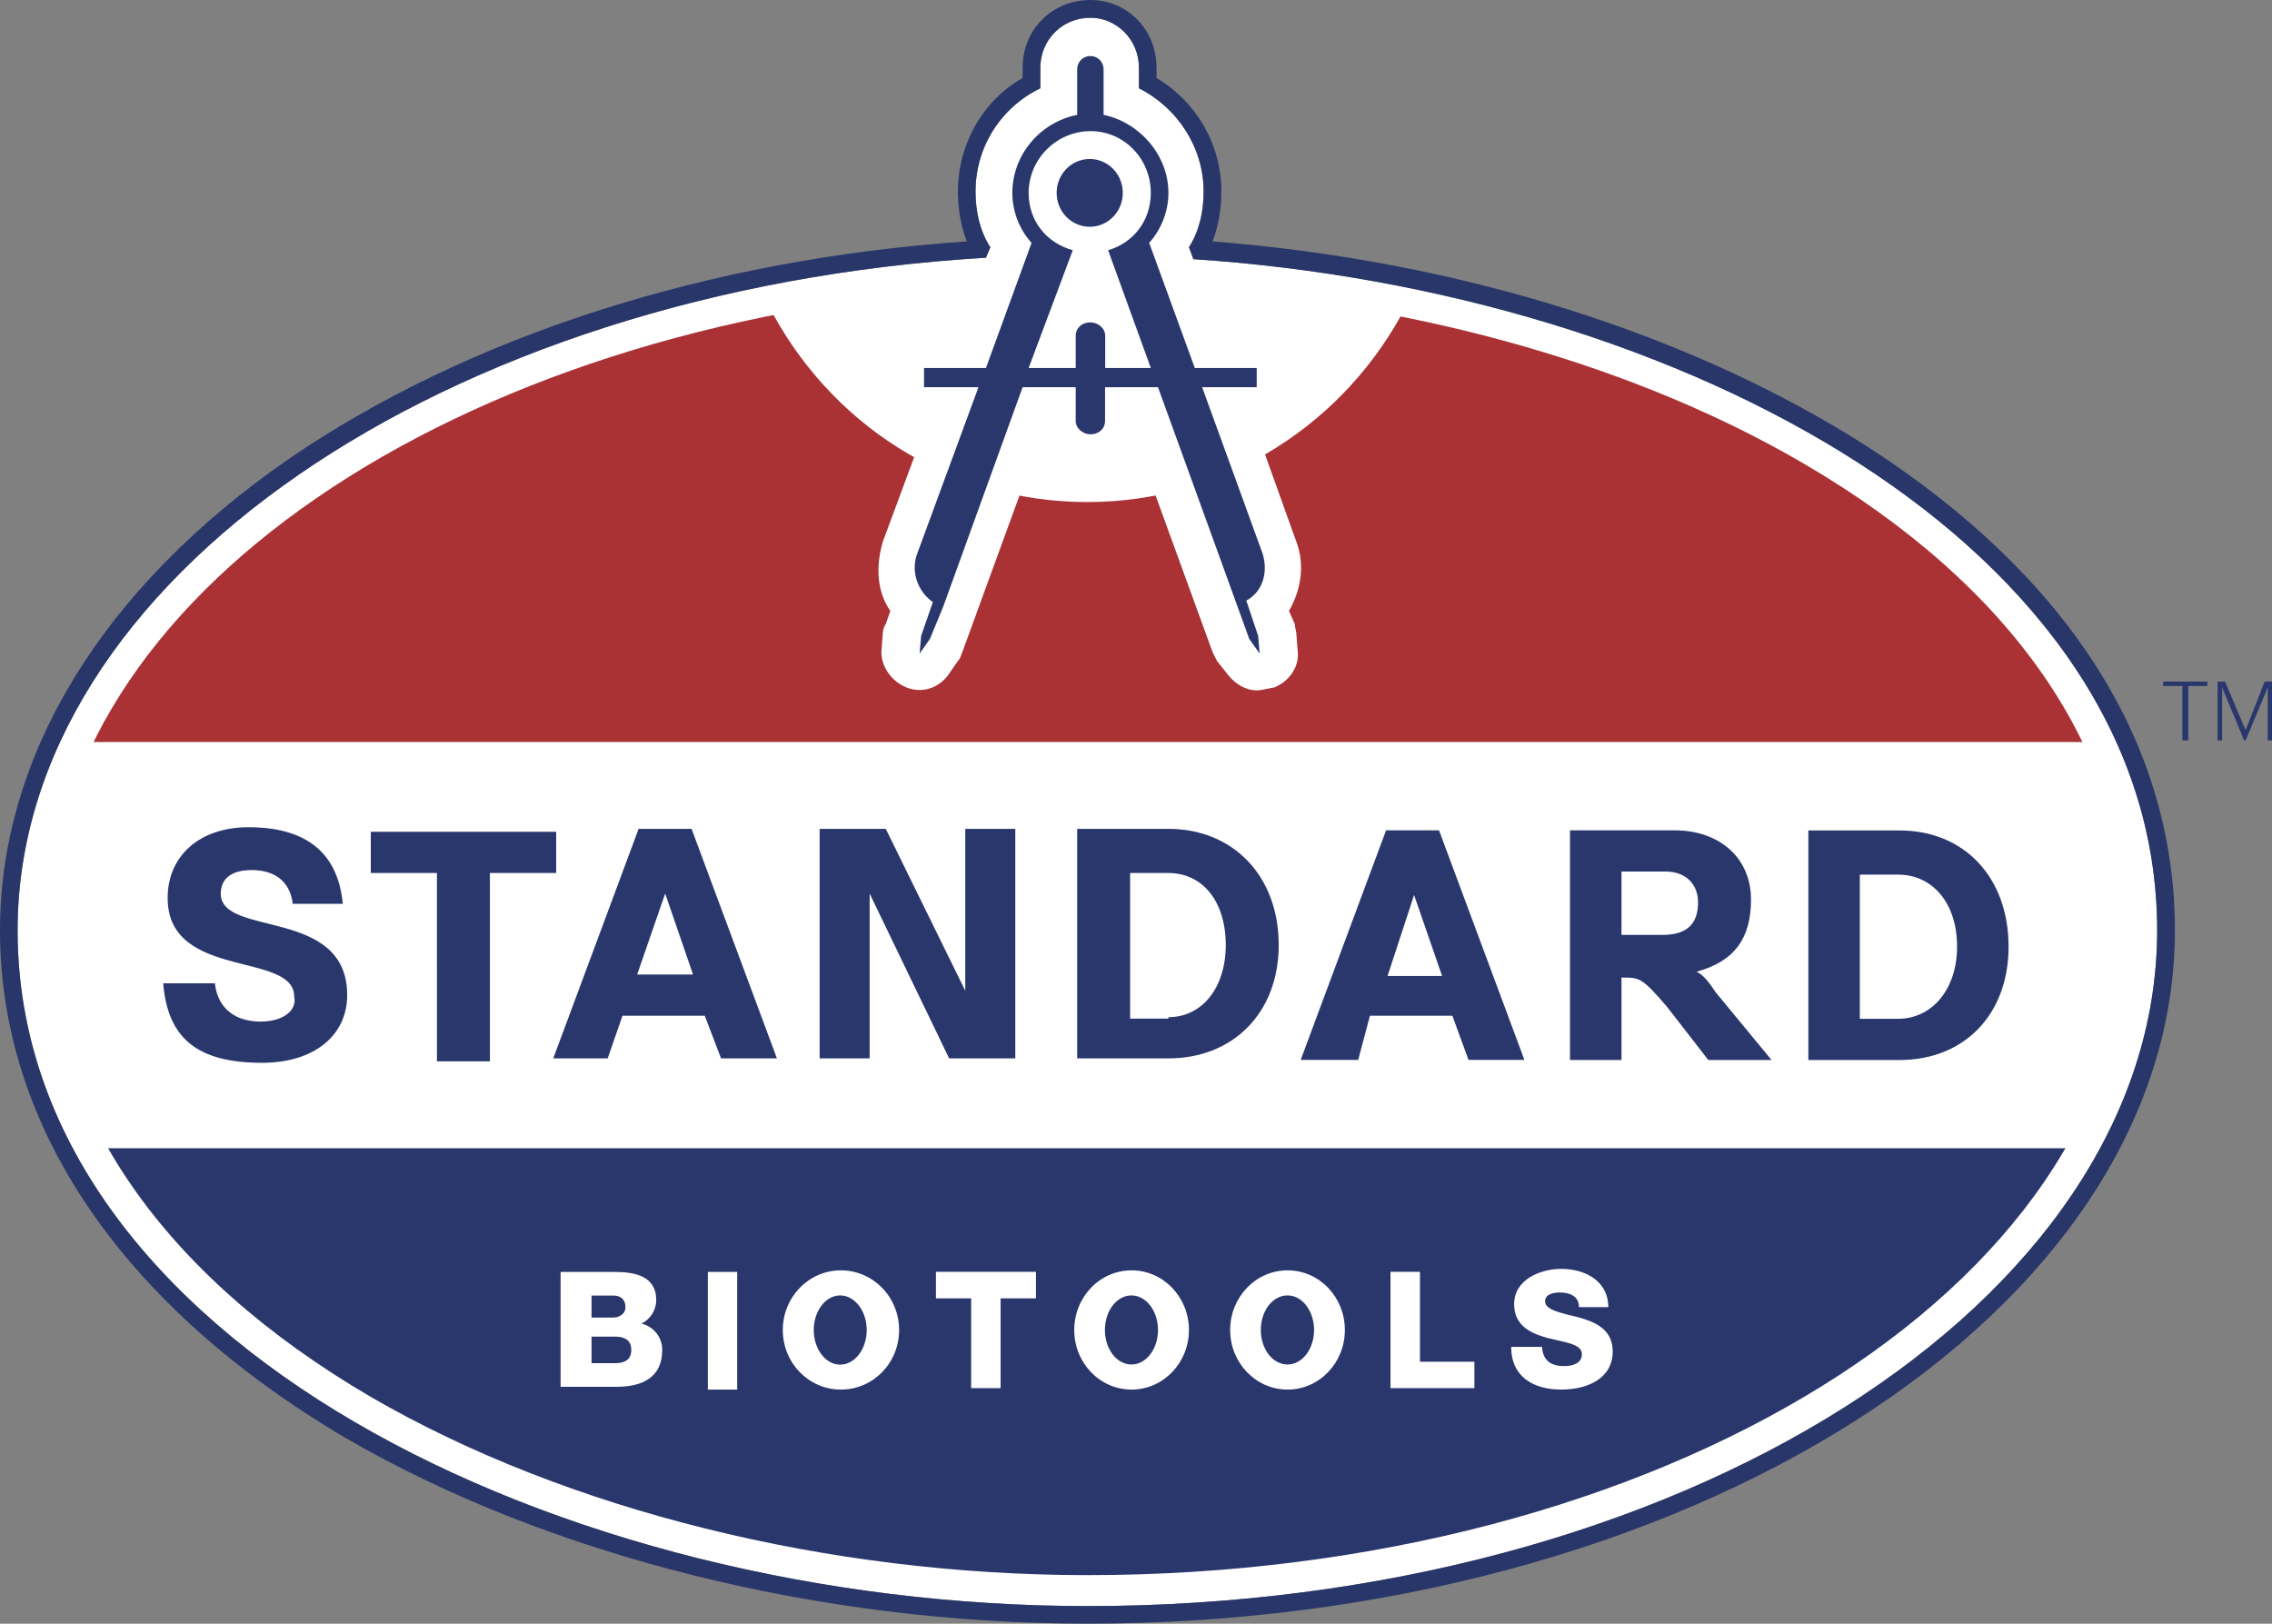 <svg version="1.2" xmlns="http://www.w3.org/2000/svg" viewBox="0 0 1549 1107" width="1549" height="1107">
	<rect x="0" y="0" width="1549" height="1107" fill="#808080" stroke="none"/>
	<title>Hyperion_Hyperion+ Imaging Systems flyer (FLDM-00948 Rev 03) 202211-1-pdf-svg</title>
	<defs>
		<clipPath clipPathUnits="userSpaceOnUse" id="cp1">
			<path d="m-902.9-758.7h12279.48v15897.08h-12279.48z"/>
		</clipPath>
	</defs>
	<style>
		.s0 { fill: #29376d } 
		.s1 { fill: #ffffff } 
		.s2 { fill: #aa3134 } 
		.s3 { fill: #28366a } 
	</style>
	<g id="Clip-Path: Page 1" clip-path="url(#cp1)">
		<g id="Page 1">
			<path id="Path 15" class="s0" d="m741.4 1082.9c247.8 0 558.8-91.3 676.2-300.1h-1353.4c115.4 206.8 434.4 300.1 677.2 300.1z"/>
			<path id="Path 16" class="s1" d="m25.1 634.3c0 51.2 13 101.4 39.1 148.5h1353.4c27-46.1 40.1-96.3 40.1-148.5 0-44.2-9-87.3-29.1-128.5h-1373.4c-20.1 40.2-30.1 83.3-30.1 128.5z"/>
			<path id="Path 17" class="s2" d="m54.2 505.8h1374.4c-105.3-221.8-439.4-320.1-687.2-320.1-257.8 0-580.9 98.3-687.2 320.1z"/>
			<path id="Path 18" fill-rule="evenodd" class="s1" d="m1051.4 919.3c1 9.1 7 12.1 15 12.1 6 0 12.1-2 12.1-8.1 0-7-11.1-8-23.1-11-11-3-23.1-8-23.1-23.1 0-17 18.1-24.1 32.1-24.1 16.1 0 32.1 8.1 32.1 26.1h-20c0-8-7.1-10-13.1-10-4 0-10 1-10 6 0 6 11 8 23.1 11 11 3.1 23 8.1 23 23.1 0 19.1-18 26.1-35.1 26.1-18 0-34.1-8-34.1-29.1h21.1zm-103.4-52.2h20.1v61.3h37.1v18h-57.2zm-70.2 80.3c-21.6 0-39.1-18.2-39.1-40.6 0-22.5 17.5-40.7 39.1-40.7 21.7 0 39.1 18.2 39.1 40.7 0 22.4-17.4 40.6-39.1 40.6zm18.1-40.6c0-13.1-8.1-23.6-18.1-23.6-10.1 0-18.2 10.5-18.2 23.6 0 13 8.1 23.5 18.2 23.5 10 0 18.1-10.5 18.1-23.5zm-124.4 40.6c-21.7 0-39.1-18.2-39.1-40.6 0-22.5 17.4-40.7 39.1-40.7 21.6 0 39.1 18.2 39.1 40.7 0 22.4-17.5 40.6-39.1 40.6zm18-40.6c0-13.1-8.1-23.6-18.1-23.6-10 0-18.1 10.5-18.1 23.6 0 13 8.1 23.5 18.1 23.5 10 0 18.1-10.5 18.1-23.5zm-83.2-21.6h-24.1v61.2h-20.1v-61.2h-24v-18.1h68.2zm-133 62.2c-21.9 0-39.6-18.1-39.6-40.6 0-22.5 17.7-40.7 39.6-40.7 22 0 39.7 18.2 39.7 40.7 0 22.5-17.7 40.6-39.7 40.6zm17.6-40.6c0-13-8.1-23.6-18.1-23.6-9.9 0-18 10.6-18 23.6 0 13 8.1 23.6 18 23.6 10 0 18.1-10.6 18.1-23.6zm-108.3-39.6h20v80.2h-20zm-100.4 0h37.1c14.1 0 28.1 3.1 28.1 19.1 0 7-4 13.1-10 16.1 8 2 14.1 9 14.1 18 0 19.1-14.1 25.1-31.1 25.1h-38.2zm21.1 31.1h15c3.1 0 8.1-2 8.1-7 0-6-4-8-8.1-8h-15zm0 31.1h16c6.1 0 11.1-2 11.1-9 0-7.1-5-9.1-11.1-9.1h-16z"/>
			<path id="Path 19" fill-rule="evenodd" class="s0" d="m796.6 721.6h-62.2v-156.5h62.2c44.1 0 75.2 32.1 75.2 79.2 0 46.2-31.1 77.3-75.2 77.3zm0-28.1c23 0 39.1-20.1 39.1-49.2 0-30.1-16.1-49.1-39.1-49.1h-26.1v99.3h26.1zm-203.7 28.1h-34.1v-156.5h45.1l54.2 110.4v-110.4h34.1v156.5h-45.1l-54.2-112.4zm-215.7 0l58.2-156.5h36.1l58.2 156.5h-38.1l-11.1-29.1h-56.1l-10.1 29.1zm57.2-57.2h38.1l-19-55.2zm-233.8 15.1c0-31.1-86.3-11.1-86.3-67.3 0-28.1 21.1-48.2 55.2-48.2 42.2 0 61.2 20.1 64.2 52.2h-34.1c-2-16-13-23-28.1-23-15 0-21 7-21 16 0 30.1 86.2 9 86.2 69.3 0 27.1-22 46.1-58.1 46.1-43.2 0-64.3-16-67.3-54.2h35.2c2 18.1 15 26.1 31.1 26.1 16 0 25-8 23-17zm725.4 43.1h-39.2l58.2-156.5h36.1l58.2 156.5h-38.1l-11-30.1h-56.2zm20-57.2h37.2l-19.1-55.2zm-648.1-70.2h-45.1v-28.1h126.4v28.1h-45.2v128.4h-36.1zm807.6 127.5h-35.1v-156.6h71.2c31.1 0 52.2 19.1 52.2 47.2 0 26.1-11 42.1-37.1 49.2 4 2 7 5 13 14l38.1 46.2h-43.1l-28.1-36.2c-17-20-19-20-30.1-20h-1zm0-85.3h28.1c17.1 0 24.1-8.1 24.1-22.1 0-13.1-9-21.1-22.1-21.1h-30.1zm189.6 85.3h-62.2v-156.5h62.2c44.2 0 74.3 32.1 74.3 79.2 0 46.2-30.1 77.3-74.3 77.3zm-1-28.1c23.1 0 40.2-20.1 40.2-49.2 0-30.1-17.1-49.1-40.2-49.1h-26.1v98.3z"/>
			<path id="Path 20" class="s1" d="m741.4 342.3c94.3 0 176.6-54.2 217.7-134.5-70.2-14.1-144.5-22.1-217.7-22.1-76.3 0-149.5 8-217.7 22.1 41.1 80.3 122.4 134.5 217.7 134.5z"/>
			<path id="Path 21" fill-rule="evenodd" class="s1" d="m1470.7 634.3c0 253.9-327 460.7-729.3 460.7-359.2 0-729.4-180.7-729.4-460.7 0-238.9 291-436.6 660.2-458.6l3-7.1c-7.1-11-10.1-24.1-10.1-38.1 0-30.1 17.1-57.2 44.2-70.3v-14c0-19.1 15-34.1 34.1-34.1 18 0 33.1 15 33.1 34.1v14c26.1 13.1 44.1 40.2 44.1 70.3 0 14-3 27.1-10 38.1l3 8.1c335.1 22 657.1 196.7 657.1 457.6zm-1437.6 0c0 122.4 77.3 234.8 219.7 318.1 133.4 77.3 312 121.5 488.6 121.5 390.2 0 708.3-196.7 708.3-439.6 0-122.4-77.3-234.8-219.7-318.1-113.4-66.3-258.9-107.4-408.4-118.5l10.1 28.1h24.1c14 0 25 12.1 25 25.1v13.1c0 14-11 24.1-25 24.1h-1.1l29.1 81.2c6.1 16.1 3.1 33.2-5 47.2l4 9c0 2.1 1 5.1 1 6.1l1 13c1 10.1-6 20.1-16 24.1-6 1-9 2-12 2-7.1 0-14.1-4-19.1-10l-8-10.1q-1.5-3-3-6l-52.2-143.5c-5 11-17.1 19.1-31.1 19.1-16.1 0-29.1-10.1-33.1-24.1l-54.2 148.5c-1 2-1 4-3 6l-7 10.1c-7 9-18.1 12-28.1 8-10-4-17.1-14-17.1-24.1l1-13c0-2 1-5 2-6.1l3.1-9c-9.1-13-10.1-30.1-5.1-47.2l30.1-81.2h-2c-14 0-25.1-10.1-25.1-24.1v-13.1c0-14 11.1-25.1 25.1-25.1h24.1l11-29.1c-355.1 24.1-632 210.8-632 437.6z"/>
			<path id="Path 22" fill-rule="evenodd" class="s0" d="m857.8 433.6l1 12-7.1-10-8-22.1-54.2-149.5h-36.1v23.1c0 5-4 9-10 9-5 0-10-4-10-9v-23.1h-36.2l-54.1 149.5-9.1 22.1-7 10 1-12 8-23.1c-10-7-15-20.1-11-32.1l42.1-114.4h-37.1v-13.1h42.2l31.1-85.3c-8.1-9-13.1-21.1-13.1-34.1 0-26.1 19.1-48.2 44.2-53.2v-31.1c0-5 4-9 9-9 5 0 9 4 9 9v31.1c24.1 5 44.2 27.1 44.2 53.2 0 13-5.1 25.1-13.1 34.1l31.1 85.3h42.2v13.1h-37.2l41.2 113.4c4 13 0 26.1-11.1 32.1zm-102.3-263c17.1-5 29.1-20 29.1-39.1 0-23.1-18.1-42.1-41.1-42.1-23.1 0-42.2 19-42.2 42.1 0 19.1 12.1 34.1 30.1 39.1l-30.1 80.3h32.1v-22c0-5.1 4-9.1 10.1-9.1 5 0 10 4 10 9.1v22h31.1zm-12.5-16c-12.5 0-22.6-10.3-22.6-23.1 0-12.8 10.1-23.1 22.6-23.1 12.4 0 22.5 10.3 22.5 23.1 0 12.8-10.1 23.1-22.5 23.1zm744.9 350.2v-37.1h-13.1v-3h30.1v3h-13v37.1zm58.2 0v-36.1l-15.1 36.1h-1l-15-36.1v36.1h-3.1v-40.1h5.1l14 33.1 13-33.1h5.1v40.1z"/>
			<path id="Path 23" fill-rule="evenodd" class="s3" d="m788.5 46.2v7c27.1 16.1 44.2 45.2 44.2 77.3q0 18.1-6 34.1c168.5 13.1 327 63.2 447.4 140.5 136.4 88.3 208.7 201.7 208.7 329.2 0 260.9-333.1 472.7-741.4 472.7-182.6 0-367.2-46.2-505.6-126.5-151.5-89.3-235.8-211.7-235.8-346.2 0-119.4 70.2-233.8 196.6-321.2 121.4-83.3 284.9-136.4 462.5-148.5q-6-16-6-34.1c0-32.1 17.1-62.2 44.1-77.3v-7c0-26.1 20.1-46.2 46.2-46.2 25.1 0 45.1 20.1 45.1 46.2zm-79.2 0v14c-27.1 13.1-44.2 40.2-44.2 70.3 0 14 3 27.1 10.1 38.1l-3 7.1c-369.2 22-660.2 219.7-660.2 458.6 0 280 370.2 460.7 729.4 460.7 402.3 0 729.3-206.8 729.3-460.7 0-260.9-323-435.6-657.1-457.6l-3-8.1c7-11 10-24.1 10-38.1 0-30.1-18-57.2-44.1-70.3v-14c0-19.1-15.1-34.1-33.1-34.1-19.1 0-34.1 15-34.1 34.1z"/>
		</g>
	</g>
</svg>